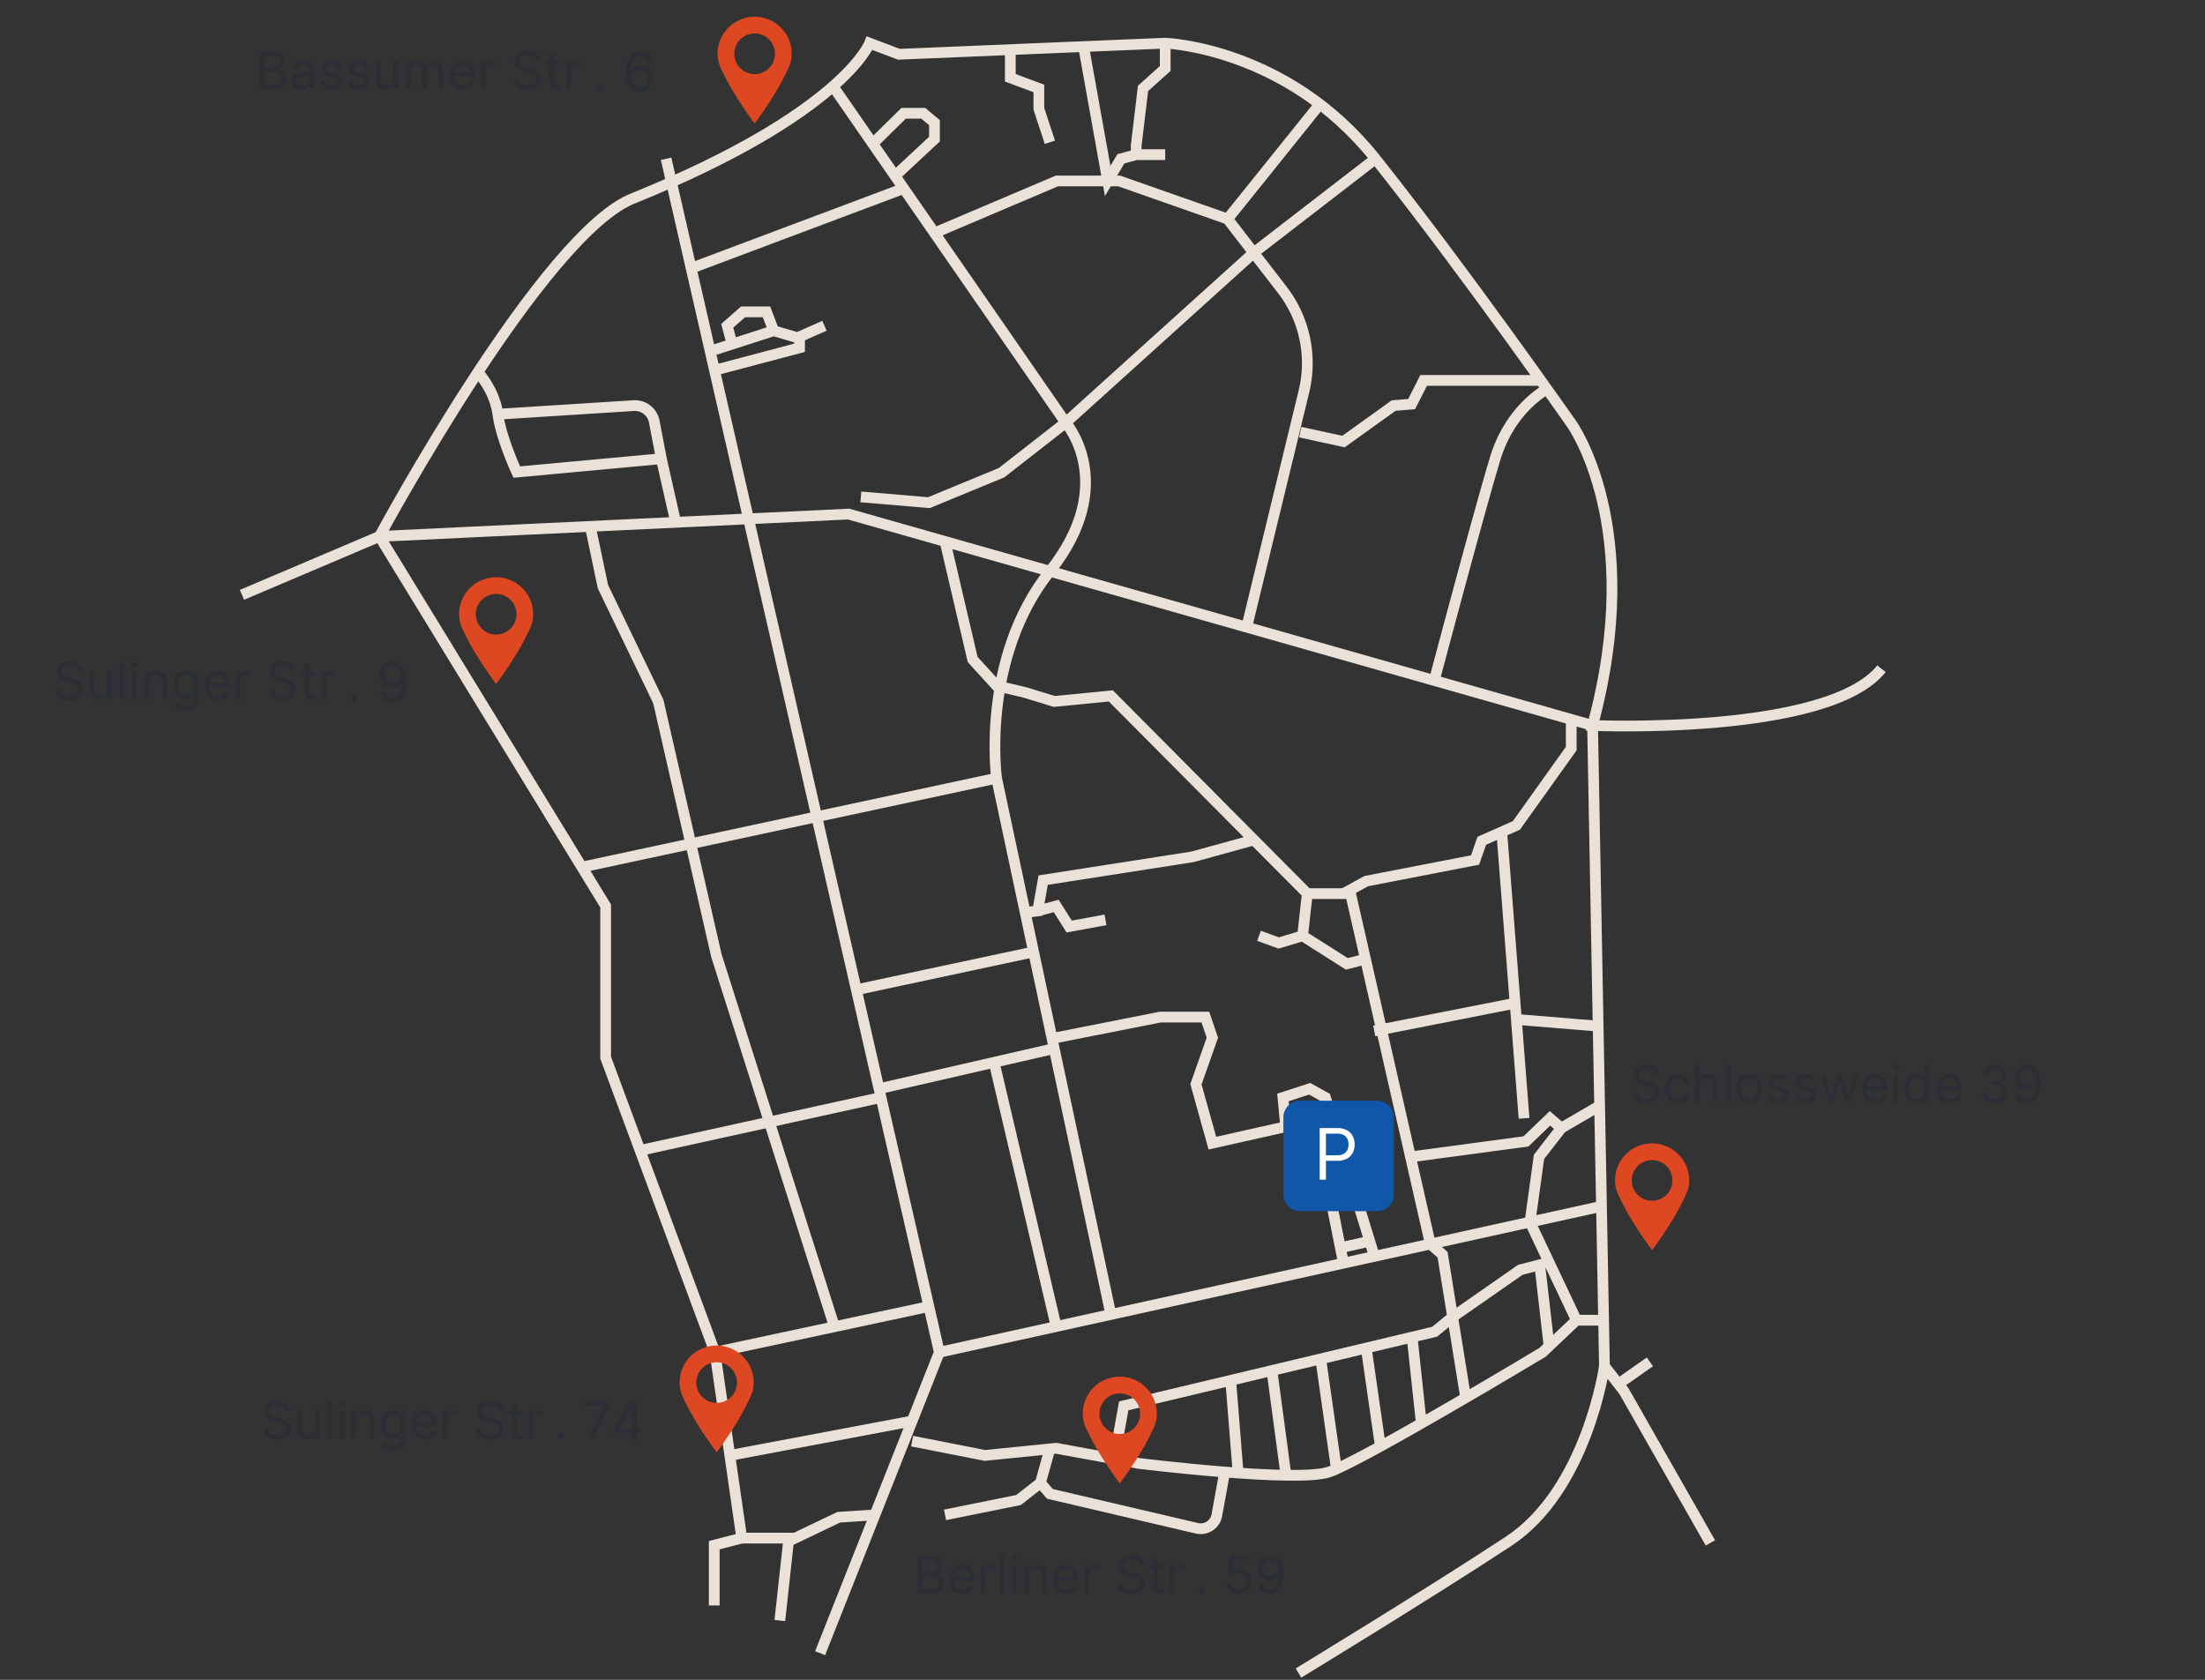 <?xml version="1.0" encoding="UTF-8"?>
<svg xmlns="http://www.w3.org/2000/svg" width="1025.517" height="781.351" viewBox="0 0 1025.517 781.351">
  <rect x="0" y="0" width="1025.517" height="781.351" fill="#333333" stroke="none"/>
  <g id="Gruppe_42" data-name="Gruppe 42" transform="translate(0.758)">
    <g id="Gruppe_41" data-name="Gruppe 41">
      <path id="Pfad_1" data-name="Pfad 1" d="M0,43.36l309.33-68.2" transform="translate(436.123 585.641)" fill="none" stroke="#eae1d9" stroke-width="5"></path>
      <path id="Pfad_2" data-name="Pfad 2" d="M312.4,468.612s61.311-37.3,97.753-61.311S454.7,325.84,454.7,325.84L449.175,27.863l-346-98.333-218.2,10.389L-178.97-32.9M96.595-268.458,204.122-113.009s25.059,28.419-7.339,69.142-24.8,96.24-24.8,96.24l53.162,249.451M18.285-235.731,145.372,319.412,89.915,459.384" transform="translate(290.752 309.589)" fill="none" stroke="#eae1d9" stroke-width="5"></path>
      <path id="Pfad_3" data-name="Pfad 3" d="M0,496.765H1025.517V-284.586H0Z" transform="translate(-0.758 284.586)" fill="none"></path>
      <path id="Pfad_4" data-name="Pfad 4" d="M8.131,0-4.658,3.292V31.346" transform="translate(336.088 715.432)" fill="none" stroke="#eae1d9" stroke-width="5"></path>
      <path id="Pfad_5" data-name="Pfad 5" d="M107.126,442.088,94.658,355.658,43.824,218.615V148.071L-61.37-23.835s76.42-141.9,118.622-157.5c96.869-39.322,109.337-71.931,109.337-71.931l13.629,5.164,123.853-5.164s56.5,1.894,97.781,53.777S492.9-76.44,492.9-76.44s34.976,47.935,9.928,140.548c0,0,109.587,4.772,134.365-26.4" transform="translate(237.094 273.343)" fill="none" stroke="#eae1d9" stroke-width="5"></path>
      <path id="Pfad_6" data-name="Pfad 6" d="M0,496.765H1025.517V-284.586H0Z" transform="translate(-0.758 284.586)" fill="none"></path>
      <path id="Pfad_7" data-name="Pfad 7" d="M0,0H21.915l-4.2,38.358" transform="translate(344.219 715.432)" fill="none" stroke="#eae1d9" stroke-width="5"></path>
      <path id="Pfad_8" data-name="Pfad 8" d="M0,8.288,24.9-3.636,41.763-4.748" transform="translate(364.394 709.383)" fill="none" stroke="#eae1d9" stroke-width="5"></path>
      <path id="Pfad_9" data-name="Pfad 9" d="M0,10.171l84.778-16" transform="translate(338.673 666.814)" fill="none" stroke="#eae1d9" stroke-width="5"></path>
      <path id="Pfad_10" data-name="Pfad 10" d="M0,99.18l33.828,6.661,33.139-3.33,38.493,7.045s73.307,9.038,88.369,4.017,99.414-55.716,99.414-55.716l15.732-14.911H322m-2.246-99.763-17.81,10.389-10.376,13.39-4.2,30.33,21.6,45.653M296.25,55.006,291.906,17.17l-9.038,2.345L251.4,41.446l-8.36,6.856L98.431,82.778l-4.456,24.677m57.646,6.57-3.446-43.108m25.569,43.108L167.34,66.348m22.709-5.414,7.284,51.23m13.876-56.276,6.587,45.725M232.536,50.8l4.473,41.667" transform="translate(423.45 571.144)" fill="none" stroke="#eae1d9" stroke-width="5"></path>
      <path id="Pfad_11" data-name="Pfad 11" d="M0,496.765H1025.517V-284.586H0Z" transform="translate(-0.758 284.586)" fill="none"></path>
      <path id="Pfad_12" data-name="Pfad 12" d="M0,0,6.482,8.322l2.581,3.314L49.269,82.241" transform="translate(745.453 635.429)" fill="#fff" stroke="#eae1d9" stroke-width="5"></path>
      <path id="Pfad_14" data-name="Pfad 14" d="M323.3,102.678v13.577l-25.512,35.736L281.7,159.141l-3.127,8.934L227.959,177.9l-10.584,5.81m73.614-28.7,10.37,133.229-3.58-46.013,38.043,3.127m-104.15,2.235,65.52-12.91m-48.1,71.429,53.16-7.147,11.15-10.721,5.293,4.522M54.922,262.336,83.767,385.068m-.934-129.305L1.364,274.471M-74.949,397.05l99.5-21.281m-43.907,9.39L-74.287,212.481-101.293,94.32l-25.759-53.429-5.865-28m-3.921,158.51L56.034,130.01M-185.211-58.822s7.759,8.171,9.31,19.548,8.794,26.9,8.794,26.9l67.236-6.208L-93.19,11M-175.9-39.274l63.154-4.009a9.148,9.148,0,0,1,9.566,7.41l3.311,17.286" transform="translate(406.699 231.952)" fill="none" stroke="#eae1d9" stroke-width="5"></path>
      <path id="Pfad_15" data-name="Pfad 15" d="M0,48.527,98.838,11.409m14.318,20.7L152.4,15.424l17.7-7.506h28.963l50.417,17.7,25.44,32.941a55.815,55.815,0,0,1,10.065,47.3L258.361,215.477M249.473,25.615l42.9-53.415" transform="translate(320.695 76.255)" fill="none" stroke="#eae1d9" stroke-width="5"></path>
      <path id="Pfad_16" data-name="Pfad 16" d="M0,496.765H1025.517V-284.586H0Z" transform="translate(-0.758 284.586)" fill="none"></path>
      <path id="Pfad_17" data-name="Pfad 17" d="M0,99.99l31.645,2.682,33.79-13.945L95.263,65.439l87.43-79,56.641-43.723M204.35,69.868l20.114,4.376L247.793,57.51l8.388-.7,5.557-10.991h54.524" transform="translate(399.61 131.141)" fill="none" stroke="#eae1d9" stroke-width="5"></path>
      <path id="Pfad_18" data-name="Pfad 18" d="M269.045,101.786s-17.992,8.454-25.5,33.191-28.307,103.157-28.307,103.157M-12.3,173.47l12.858,54.9L11.672,240.58l13.313,3.149,13.486,4.151,26.363-2.575,91.359,91.966H176.31l37.117,162.991,5.681,4.978,10.746,66.533M-53.535,382l82.43-17.61M-154.13,456.73l112.06-24.647M36.476,595.552l-4.4,15.817L21.88,619.334-12.3,626.245m44.371-14.875,4.4,5.1,68.409,16.018a7.62,7.62,0,0,0,9.233-6.054l3.66-20.117M39.408,404.274,87.832,394.7H108.78l3.264,9.577L104.4,425.939l7.646,27.4,34.092-7.646-1.274-13.607,12.426-4.05,7.328,4.05,22.278,72.233M167.615,441.8l19.279-3.44m-20.814,36,6.935,34.806m-1.422-7.141,13.637-3.1M131.382,312.294l-28.576,7.866L33.348,330.992,30.8,345.329l-5.815.708m5.815-.708,8.607-2.306,6.048,9.56,16.885-3.111m71.39,7.421,9.17,3.333,11.114-3.333,2.177-19.623m-2.177,19.623,20.564,13.061,8.662-2.235M-119.379,84.272l27.4-8.83,11.04,3.262,12.572-5.568m-42.963,8.544-2.254-8.544,7.35-6.46h10.914l3.341,8.767M-117.82,93.4-79.956,83.38V78.7m34.023-90.258,14.409-14.159h9.082l5.236,4.376v7.657l-19.208,17.9m54.48-59.529V-42.2l13.28,4.939v9.475l5.129,15.573m53.632-46.1v11.784L79.787-37.261,76.616-10.747v4.3H90.108m-13.492,0L69.494-4.534,63.352,5.779,52.395-55.307" transform="translate(451.059 78.392)" fill="none" stroke="#eae1d9" stroke-width="5"></path>
      <path id="Pfad_19" data-name="Pfad 19" d="M0,496.765H1025.517V-284.586H0Z" transform="translate(-0.758 284.586)" fill="none"></path>
      <path id="Pfad_21" data-name="Pfad 21" d="M0,496.765H1025.517V-284.586H0Z" transform="translate(-0.758 284.586)" fill="none"></path>
      <path id="Pfad_27" data-name="Pfad 27" d="M0,496.765H1025.517V-284.586H0Z" transform="translate(-0.758 284.586)" fill="none"></path>
    </g>
    <path id="Pfad_13" data-name="Pfad 13" d="M9.311,0-5.334,10.293" transform="translate(757.268 633.457)" fill="none" stroke="#eae1d9" stroke-width="5"></path>
    <path id="Pfad_28" data-name="Pfad 28" d="M2.114,0V-17.455h6.1a6.4,6.4,0,0,1,3.009.626,4.173,4.173,0,0,1,1.764,1.679,4.752,4.752,0,0,1,.58,2.331,3.88,3.88,0,0,1-.4,1.858A3.165,3.165,0,0,1,12.132-9.8a4.79,4.79,0,0,1-1.393.631V-9a3.419,3.419,0,0,1,1.611.563A4.083,4.083,0,0,1,13.7-6.972a4.64,4.64,0,0,1,.545,2.335,4.688,4.688,0,0,1-.6,2.361A4.121,4.121,0,0,1,11.77-.614,7.822,7.822,0,0,1,8.42,0ZM4.227-1.875H8.42a4.305,4.305,0,0,0,2.945-.805,2.562,2.562,0,0,0,.874-1.956,3.136,3.136,0,0,0-.452-1.641A3.309,3.309,0,0,0,10.5-7.487a4.066,4.066,0,0,0-1.977-.456h-4.3Zm0-7.909h3.92a3.9,3.9,0,0,0,1.726-.375A3.047,3.047,0,0,0,11.1-11.216a2.814,2.814,0,0,0,.456-1.6,2.67,2.67,0,0,0-.8-1.956,3.462,3.462,0,0,0-2.54-.805H4.227ZM21.307.307a5.279,5.279,0,0,1-2.259-.473,3.835,3.835,0,0,1-1.611-1.372,3.849,3.849,0,0,1-.6-2.178,3.383,3.383,0,0,1,.443-1.828,3.139,3.139,0,0,1,1.185-1.1,6.327,6.327,0,0,1,1.641-.6q.9-.2,1.811-.32,1.193-.153,1.939-.234A2.965,2.965,0,0,0,24.95-8.08a.718.718,0,0,0,.345-.682V-8.83a2.679,2.679,0,0,0-.686-1.96,2.789,2.789,0,0,0-2.075-.7,3.617,3.617,0,0,0-2.259.631,3.728,3.728,0,0,0-1.151,1.347l-1.909-.682a4.6,4.6,0,0,1,1.368-1.862,5.155,5.155,0,0,1,1.875-.937,7.852,7.852,0,0,1,2.007-.268,8.259,8.259,0,0,1,1.453.149,4.751,4.751,0,0,1,1.594.609A3.569,3.569,0,0,1,26.8-11.114a5.168,5.168,0,0,1,.511,2.489V0H25.3V-1.773h-.1a3.541,3.541,0,0,1-.682.912,3.934,3.934,0,0,1-1.27.827A4.892,4.892,0,0,1,21.307.307ZM21.614-1.5a4.014,4.014,0,0,0,2.016-.469,3.23,3.23,0,0,0,1.244-1.21,3.108,3.108,0,0,0,.422-1.56V-6.58a1.175,1.175,0,0,1-.558.277,8.465,8.465,0,0,1-.989.213q-.558.089-1.082.153t-.848.107a7.81,7.81,0,0,0-1.462.328,2.547,2.547,0,0,0-1.091.673,1.72,1.72,0,0,0-.413,1.214,1.79,1.79,0,0,0,.78,1.581A3.438,3.438,0,0,0,21.614-1.5Zm18.648-8.659-1.807.511a3.49,3.49,0,0,0-.5-.882,2.5,2.5,0,0,0-.891-.712,3.219,3.219,0,0,0-1.44-.281,3.439,3.439,0,0,0-2,.55,1.64,1.64,0,0,0-.8,1.393,1.433,1.433,0,0,0,.545,1.185,4.556,4.556,0,0,0,1.7.724l1.943.477a5.387,5.387,0,0,1,2.616,1.3A3.064,3.064,0,0,1,40.5-3.648a3.338,3.338,0,0,1-.643,2.011,4.327,4.327,0,0,1-1.794,1.4,6.537,6.537,0,0,1-2.676.511A5.885,5.885,0,0,1,32.071-.6a3.855,3.855,0,0,1-1.662-2.54l1.909-.477a2.646,2.646,0,0,0,1.036,1.585,3.442,3.442,0,0,0,2,.528,3.743,3.743,0,0,0,2.237-.6,1.75,1.75,0,0,0,.831-1.445,1.536,1.536,0,0,0-.477-1.146,3.071,3.071,0,0,0-1.466-.695L34.3-5.9a5.156,5.156,0,0,1-2.638-1.325,3.175,3.175,0,0,1-.839-2.254,3.223,3.223,0,0,1,.626-1.96,4.2,4.2,0,0,1,1.713-1.338,5.985,5.985,0,0,1,2.467-.486,4.911,4.911,0,0,1,3.055.852A4.6,4.6,0,0,1,40.261-10.159Zm12.545,0L51-9.648a3.49,3.49,0,0,0-.5-.882,2.5,2.5,0,0,0-.891-.712,3.219,3.219,0,0,0-1.44-.281,3.439,3.439,0,0,0-2,.55,1.64,1.64,0,0,0-.8,1.393,1.433,1.433,0,0,0,.545,1.185,4.556,4.556,0,0,0,1.7.724l1.943.477a5.387,5.387,0,0,1,2.616,1.3,3.064,3.064,0,0,1,.861,2.246A3.338,3.338,0,0,1,52.4-1.636a4.327,4.327,0,0,1-1.794,1.4,6.537,6.537,0,0,1-2.676.511A5.885,5.885,0,0,1,44.616-.6a3.855,3.855,0,0,1-1.662-2.54l1.909-.477A2.646,2.646,0,0,0,45.9-2.028a3.442,3.442,0,0,0,2,.528,3.743,3.743,0,0,0,2.237-.6,1.75,1.75,0,0,0,.831-1.445,1.536,1.536,0,0,0-.477-1.146,3.071,3.071,0,0,0-1.466-.695L46.841-5.9A5.156,5.156,0,0,1,44.2-7.223a3.175,3.175,0,0,1-.839-2.254,3.223,3.223,0,0,1,.626-1.96A4.2,4.2,0,0,1,45.7-12.776a5.985,5.985,0,0,1,2.467-.486,4.911,4.911,0,0,1,3.055.852A4.6,4.6,0,0,1,52.807-10.159ZM64.33-5.352v-7.739h2.011V0H64.33V-2.216h-.136A4.264,4.264,0,0,1,62.761-.524,4.116,4.116,0,0,1,60.307.17a4.346,4.346,0,0,1-2.182-.541,3.727,3.727,0,0,1-1.5-1.636,6.187,6.187,0,0,1-.545-2.766v-8.318h2.011v8.182A3.189,3.189,0,0,0,58.9-2.625a2.707,2.707,0,0,0,2.058.852,3.45,3.45,0,0,0,1.53-.384A3.364,3.364,0,0,0,63.8-3.332,3.549,3.549,0,0,0,64.33-5.352ZM70.023,0V-13.091h1.943v2.045h.17a3.312,3.312,0,0,1,1.321-1.632,3.976,3.976,0,0,1,2.19-.584,3.778,3.778,0,0,1,2.161.584,3.885,3.885,0,0,1,1.351,1.632H79.3A3.84,3.84,0,0,1,80.8-12.661a4.618,4.618,0,0,1,2.412-.6,3.929,3.929,0,0,1,2.872,1.1,4.588,4.588,0,0,1,1.116,3.4V0H85.193V-8.761a2.477,2.477,0,0,0-.793-2.071,2.934,2.934,0,0,0-1.866-.622,2.75,2.75,0,0,0-2.139.831,3,3,0,0,0-.759,2.1V0H77.591V-8.966a2.368,2.368,0,0,0-.724-1.8A2.6,2.6,0,0,0,75-11.455a2.736,2.736,0,0,0-1.462.418,3.117,3.117,0,0,0-1.091,1.155,3.418,3.418,0,0,0-.413,1.7V0ZM96.375.273a6.111,6.111,0,0,1-3.26-.839A5.536,5.536,0,0,1,91.01-2.919a7.955,7.955,0,0,1-.737-3.524,8.122,8.122,0,0,1,.737-3.55,5.777,5.777,0,0,1,2.063-2.4,5.539,5.539,0,0,1,3.1-.865,6.206,6.206,0,0,1,2.02.341,5.032,5.032,0,0,1,1.815,1.1,5.341,5.341,0,0,1,1.3,2.016,8.574,8.574,0,0,1,.486,3.085v.852H91.7V-7.6H99.75a4.327,4.327,0,0,0-.439-1.977,3.379,3.379,0,0,0-1.244-1.372,3.507,3.507,0,0,0-1.9-.5,3.609,3.609,0,0,0-2.075.592,3.944,3.944,0,0,0-1.342,1.538A4.507,4.507,0,0,0,92.284-7.3v1.159a5.551,5.551,0,0,0,.516,2.51,3.63,3.63,0,0,0,1.436,1.56,4.194,4.194,0,0,0,2.139.533,4.315,4.315,0,0,0,1.436-.226,3,3,0,0,0,1.112-.682,3.057,3.057,0,0,0,.724-1.138l1.943.545A4.275,4.275,0,0,1,100.56-1.3,4.951,4.951,0,0,1,98.77-.141,6.576,6.576,0,0,1,96.375.273ZM104.864,0V-13.091h1.943v1.977h.136a3.144,3.144,0,0,1,1.3-1.577,3.813,3.813,0,0,1,2.114-.605q.222,0,.554.009t.5.026v2.045q-.1-.026-.464-.081a5.044,5.044,0,0,0-.763-.055,3.567,3.567,0,0,0-1.7.4,3.024,3.024,0,0,0-1.176,1.091,2.94,2.94,0,0,0-.43,1.581V0Zm25.5-13.091a2.675,2.675,0,0,0-1.244-2.011,4.773,4.773,0,0,0-2.676-.716,5.056,5.056,0,0,0-2.024.375,3.2,3.2,0,0,0-1.347,1.031,2.457,2.457,0,0,0-.482,1.491,2.089,2.089,0,0,0,.337,1.2,2.831,2.831,0,0,0,.865.827,5.861,5.861,0,0,0,1.108.537q.58.209,1.065.337l1.773.477a15.755,15.755,0,0,1,1.521.494,7.219,7.219,0,0,1,1.611.857,4.45,4.45,0,0,1,1.274,1.385,3.98,3.98,0,0,1,.5,2.071,4.614,4.614,0,0,1-.737,2.557,5.081,5.081,0,0,1-2.148,1.815,7.894,7.894,0,0,1-3.422.673A7.97,7.97,0,0,1,123.1-.3a5.138,5.138,0,0,1-2.148-1.688,4.794,4.794,0,0,1-.882-2.514h2.182a2.7,2.7,0,0,0,.669,1.632,3.509,3.509,0,0,0,1.483.955,5.891,5.891,0,0,0,1.939.311,5.666,5.666,0,0,0,2.173-.4,3.68,3.68,0,0,0,1.526-1.108,2.608,2.608,0,0,0,.563-1.666,2.047,2.047,0,0,0-.486-1.415,3.565,3.565,0,0,0-1.278-.886,13.434,13.434,0,0,0-1.713-.6l-2.148-.614a8,8,0,0,1-3.239-1.679,3.687,3.687,0,0,1-1.193-2.855,4.237,4.237,0,0,1,.8-2.561,5.273,5.273,0,0,1,2.148-1.7,7.267,7.267,0,0,1,3.021-.609,7.133,7.133,0,0,1,3,.6,5.255,5.255,0,0,1,2.084,1.641,4.092,4.092,0,0,1,.814,2.361Zm11.182,0v1.7h-6.784v-1.7Zm-4.807-3.136h2.011V-3.75A2.546,2.546,0,0,0,139-2.476a1.234,1.234,0,0,0,.648.563,2.492,2.492,0,0,0,.839.141,3.176,3.176,0,0,0,.545-.038q.213-.038.341-.064l.409,1.807a4.426,4.426,0,0,1-.571.158,4.418,4.418,0,0,1-.929.081A4.02,4.02,0,0,1,138.618-.2a3.282,3.282,0,0,1-1.347-1.116,3.188,3.188,0,0,1-.533-1.892ZM144.58,0V-13.091h1.943v1.977h.136a3.144,3.144,0,0,1,1.3-1.577,3.813,3.813,0,0,1,2.114-.605q.222,0,.554.009t.5.026v2.045q-.1-.026-.464-.081a5.044,5.044,0,0,0-.763-.055,3.567,3.567,0,0,0-1.7.4,3.025,3.025,0,0,0-1.176,1.091,2.94,2.94,0,0,0-.43,1.581V0Z" transform="translate(118.122 41.448)" fill="#2b2e34"></path>
    <path id="Pfad_29" data-name="Pfad 29" d="M3.445.142A1.538,1.538,0,0,1,2.317-.328a1.538,1.538,0,0,1-.471-1.127,1.538,1.538,0,0,1,.471-1.127,1.538,1.538,0,0,1,1.127-.471,1.538,1.538,0,0,1,1.127.471,1.538,1.538,0,0,1,.471,1.127,1.529,1.529,0,0,1-.218.8,1.67,1.67,0,0,1-.577.581A1.522,1.522,0,0,1,3.445.142ZM21.839.249A6.8,6.8,0,0,1,19.6-.178,5.337,5.337,0,0,1,17.56-1.558a7.016,7.016,0,0,1-1.483-2.637,13.325,13.325,0,0,1-.559-4.186,18.435,18.435,0,0,1,.453-4.3,9.773,9.773,0,0,1,1.314-3.165A5.91,5.91,0,0,1,19.367-17.8a5.662,5.662,0,0,1,2.757-.666,5.876,5.876,0,0,1,2.721.613,5.251,5.251,0,0,1,1.949,1.7,5.95,5.95,0,0,1,.977,2.517H25.6A4.049,4.049,0,0,0,24.432-15.7a3.246,3.246,0,0,0-2.308-.812A3.783,3.783,0,0,0,18.8-14.671a9.452,9.452,0,0,0-1.221,5.189h.142a5.377,5.377,0,0,1,1.185-1.292,5.321,5.321,0,0,1,1.523-.83,5.3,5.3,0,0,1,1.767-.293,5.456,5.456,0,0,1,2.859.777,5.815,5.815,0,0,1,2.077,2.14,6.161,6.161,0,0,1,.781,3.121,6.391,6.391,0,0,1-.755,3.085A5.717,5.717,0,0,1,25.04-.555,5.966,5.966,0,0,1,21.839.249Zm0-1.953a3.707,3.707,0,0,0,2.011-.559,4.046,4.046,0,0,0,1.412-1.5,4.263,4.263,0,0,0,.519-2.1,4.251,4.251,0,0,0-.5-2.055A3.914,3.914,0,0,0,23.9-9.393a3.662,3.662,0,0,0-1.993-.55,3.733,3.733,0,0,0-1.571.333,4.063,4.063,0,0,0-1.274.91,4.346,4.346,0,0,0-.857,1.318A3.99,3.99,0,0,0,17.9-5.824a4.179,4.179,0,0,0,.51,2.024,4.116,4.116,0,0,0,1.4,1.518A3.653,3.653,0,0,0,21.839-1.7Z" transform="translate(274.913 42.448)" fill="#2b2e34"></path>
    <path id="Pfad_37" data-name="Pfad 37" d="M11.659-13.091A2.675,2.675,0,0,0,10.415-15.1a4.773,4.773,0,0,0-2.676-.716,5.056,5.056,0,0,0-2.024.375,3.2,3.2,0,0,0-1.347,1.031,2.457,2.457,0,0,0-.482,1.491,2.089,2.089,0,0,0,.337,1.2,2.831,2.831,0,0,0,.865.827,5.861,5.861,0,0,0,1.108.537q.58.209,1.065.337l1.773.477a15.755,15.755,0,0,1,1.521.494,7.219,7.219,0,0,1,1.611.857A4.45,4.45,0,0,1,13.44-6.81a3.98,3.98,0,0,1,.5,2.071,4.614,4.614,0,0,1-.737,2.557A5.081,5.081,0,0,1,11.058-.366,7.894,7.894,0,0,1,7.636.307,7.97,7.97,0,0,1,4.393-.3,5.138,5.138,0,0,1,2.246-1.986,4.794,4.794,0,0,1,1.364-4.5H3.545a2.7,2.7,0,0,0,.669,1.632A3.509,3.509,0,0,0,5.7-1.913,5.891,5.891,0,0,0,7.636-1.6,5.666,5.666,0,0,0,9.81-2a3.68,3.68,0,0,0,1.526-1.108A2.608,2.608,0,0,0,11.9-4.773a2.047,2.047,0,0,0-.486-1.415,3.565,3.565,0,0,0-1.278-.886,13.434,13.434,0,0,0-1.713-.6L6.273-8.284A8,8,0,0,1,3.034-9.963a3.687,3.687,0,0,1-1.193-2.855,4.237,4.237,0,0,1,.8-2.561,5.273,5.273,0,0,1,2.148-1.7,7.267,7.267,0,0,1,3.021-.609,7.133,7.133,0,0,1,3,.6,5.255,5.255,0,0,1,2.084,1.641,4.092,4.092,0,0,1,.814,2.361ZM22.466.273A5.663,5.663,0,0,1,19.3-.6,5.665,5.665,0,0,1,17.25-2.991a8.114,8.114,0,0,1-.716-3.486A8.025,8.025,0,0,1,17.271-10,5.788,5.788,0,0,1,19.334-12.4a5.539,5.539,0,0,1,3.1-.865,5.87,5.87,0,0,1,2.489.511,4.765,4.765,0,0,1,1.815,1.432,4.466,4.466,0,0,1,.878,2.148H25.6a3.151,3.151,0,0,0-1.018-1.589,3.089,3.089,0,0,0-2.118-.695,3.531,3.531,0,0,0-2.058.609,3.989,3.989,0,0,0-1.372,1.713,6.328,6.328,0,0,0-.49,2.587A6.676,6.676,0,0,0,19.027-3.9a4,4,0,0,0,1.364,1.747,3.508,3.508,0,0,0,2.075.622,3.592,3.592,0,0,0,1.423-.273,2.936,2.936,0,0,0,1.082-.784A3.005,3.005,0,0,0,25.6-3.818h2.011a4.656,4.656,0,0,1-.839,2.084A4.706,4.706,0,0,1,25.01-.268,5.674,5.674,0,0,1,22.466.273ZM32.557-7.875V0H30.545V-17.455h2.011v6.409h.17a3.718,3.718,0,0,1,1.385-1.615,4.474,4.474,0,0,1,2.467-.6,4.936,4.936,0,0,1,2.344.533A3.664,3.664,0,0,1,40.487-11.1a6.109,6.109,0,0,1,.558,2.783V0H39.034V-8.182a3.391,3.391,0,0,0-.805-2.416A2.911,2.911,0,0,0,36-11.455a3.687,3.687,0,0,0-1.768.418A3.017,3.017,0,0,0,33-9.818,3.93,3.93,0,0,0,32.557-7.875Zm14.182-9.58V0H44.727V-17.455Zm9,17.727a5.686,5.686,0,0,1-3.107-.844,5.693,5.693,0,0,1-2.08-2.361,7.947,7.947,0,0,1-.746-3.545,8.043,8.043,0,0,1,.746-3.571,5.682,5.682,0,0,1,2.08-2.369,5.686,5.686,0,0,1,3.107-.844,5.686,5.686,0,0,1,3.107.844,5.682,5.682,0,0,1,2.08,2.369,8.043,8.043,0,0,1,.746,3.571,7.947,7.947,0,0,1-.746,3.545,5.693,5.693,0,0,1-2.08,2.361A5.686,5.686,0,0,1,55.739.273Zm0-1.807a3.453,3.453,0,0,0,2.216-.69A4.07,4.07,0,0,0,59.241-4.04a6.95,6.95,0,0,0,.418-2.438,7.021,7.021,0,0,0-.418-2.446,4.123,4.123,0,0,0-1.287-1.832,3.425,3.425,0,0,0-2.216-.7,3.425,3.425,0,0,0-2.216.7,4.123,4.123,0,0,0-1.287,1.832,7.021,7.021,0,0,0-.418,2.446,6.95,6.95,0,0,0,.418,2.438,4.07,4.07,0,0,0,1.287,1.815A3.453,3.453,0,0,0,55.739-1.534Zm18.273-8.625L72.2-9.648a3.49,3.49,0,0,0-.5-.882,2.5,2.5,0,0,0-.891-.712,3.219,3.219,0,0,0-1.44-.281,3.439,3.439,0,0,0-2,.55,1.64,1.64,0,0,0-.8,1.393,1.433,1.433,0,0,0,.545,1.185,4.556,4.556,0,0,0,1.7.724l1.943.477a5.387,5.387,0,0,1,2.616,1.3,3.064,3.064,0,0,1,.861,2.246,3.338,3.338,0,0,1-.643,2.011,4.327,4.327,0,0,1-1.794,1.4,6.537,6.537,0,0,1-2.676.511A5.885,5.885,0,0,1,65.821-.6a3.855,3.855,0,0,1-1.662-2.54l1.909-.477A2.646,2.646,0,0,0,67.1-2.028a3.442,3.442,0,0,0,2,.528,3.743,3.743,0,0,0,2.237-.6,1.75,1.75,0,0,0,.831-1.445,1.536,1.536,0,0,0-.477-1.146,3.071,3.071,0,0,0-1.466-.695L68.045-5.9a5.156,5.156,0,0,1-2.638-1.325,3.175,3.175,0,0,1-.839-2.254,3.223,3.223,0,0,1,.626-1.96,4.2,4.2,0,0,1,1.713-1.338,5.985,5.985,0,0,1,2.467-.486,4.911,4.911,0,0,1,3.055.852A4.6,4.6,0,0,1,74.011-10.159Zm12.545,0-1.807.511a3.49,3.49,0,0,0-.5-.882,2.5,2.5,0,0,0-.891-.712,3.219,3.219,0,0,0-1.44-.281,3.439,3.439,0,0,0-2,.55,1.64,1.64,0,0,0-.8,1.393,1.433,1.433,0,0,0,.545,1.185,4.556,4.556,0,0,0,1.7.724l1.943.477a5.387,5.387,0,0,1,2.616,1.3A3.064,3.064,0,0,1,86.8-3.648a3.338,3.338,0,0,1-.643,2.011,4.327,4.327,0,0,1-1.794,1.4,6.537,6.537,0,0,1-2.676.511A5.885,5.885,0,0,1,78.366-.6,3.855,3.855,0,0,1,76.7-3.136l1.909-.477a2.646,2.646,0,0,0,1.036,1.585,3.442,3.442,0,0,0,2,.528,3.743,3.743,0,0,0,2.237-.6,1.75,1.75,0,0,0,.831-1.445,1.536,1.536,0,0,0-.477-1.146,3.071,3.071,0,0,0-1.466-.695L80.591-5.9a5.156,5.156,0,0,1-2.638-1.325,3.175,3.175,0,0,1-.839-2.254,3.223,3.223,0,0,1,.626-1.96,4.2,4.2,0,0,1,1.713-1.338,5.985,5.985,0,0,1,2.467-.486,4.911,4.911,0,0,1,3.055.852A4.6,4.6,0,0,1,86.557-10.159ZM92.8,0,88.807-13.091H90.92L93.75-3.068h.136l2.8-10.023H98.83L101.591-3.1h.136l2.83-9.989h2.114L102.682,0H100.7L97.841-10.057h-.2L94.773,0Zm21.58.273a6.111,6.111,0,0,1-3.26-.839,5.536,5.536,0,0,1-2.105-2.352,7.955,7.955,0,0,1-.737-3.524,8.122,8.122,0,0,1,.737-3.55,5.777,5.777,0,0,1,2.063-2.4,5.539,5.539,0,0,1,3.1-.865,6.206,6.206,0,0,1,2.02.341,5.032,5.032,0,0,1,1.815,1.1,5.341,5.341,0,0,1,1.3,2.016,8.574,8.574,0,0,1,.486,3.085v.852H109.7V-7.6h8.045a4.327,4.327,0,0,0-.439-1.977,3.379,3.379,0,0,0-1.244-1.372,3.507,3.507,0,0,0-1.9-.5,3.609,3.609,0,0,0-2.075.592,3.944,3.944,0,0,0-1.342,1.538,4.507,4.507,0,0,0-.469,2.028v1.159a5.551,5.551,0,0,0,.516,2.51,3.63,3.63,0,0,0,1.436,1.56,4.194,4.194,0,0,0,2.139.533,4.315,4.315,0,0,0,1.436-.226,3,3,0,0,0,1.112-.682,3.057,3.057,0,0,0,.724-1.138l1.943.545A4.275,4.275,0,0,1,118.56-1.3a4.951,4.951,0,0,1-1.79,1.159A6.576,6.576,0,0,1,114.375.273ZM122.864,0V-13.091h2.011V0Zm1.023-15.273a1.415,1.415,0,0,1-1.01-.4,1.281,1.281,0,0,1-.422-.963,1.281,1.281,0,0,1,.422-.963,1.415,1.415,0,0,1,1.01-.4,1.415,1.415,0,0,1,1.01.4,1.281,1.281,0,0,1,.422.963,1.281,1.281,0,0,1-.422.963A1.415,1.415,0,0,1,123.886-15.273ZM133.5.273a5.106,5.106,0,0,1-2.889-.831,5.548,5.548,0,0,1-1.96-2.352,8.473,8.473,0,0,1-.707-3.6,8.4,8.4,0,0,1,.707-3.58,5.5,5.5,0,0,1,1.969-2.344,5.2,5.2,0,0,1,2.915-.827,4.119,4.119,0,0,1,2.024.422,3.607,3.607,0,0,1,1.142.955q.4.533.618.874h.17v-6.443H139.5V0h-1.943V-2.011h-.239q-.222.358-.631.9a3.668,3.668,0,0,1-1.168.963A4.153,4.153,0,0,1,133.5.273Zm.273-1.807a3.281,3.281,0,0,0,2.045-.635,3.92,3.92,0,0,0,1.27-1.764,7.244,7.244,0,0,0,.435-2.612,7.111,7.111,0,0,0-.426-2.57,3.763,3.763,0,0,0-1.261-1.722,3.372,3.372,0,0,0-2.062-.618,3.386,3.386,0,0,0-2.126.652,3.917,3.917,0,0,0-1.27,1.764,6.984,6.984,0,0,0-.422,2.493,7.118,7.118,0,0,0,.43,2.536A4.077,4.077,0,0,0,131.663-2.2,3.3,3.3,0,0,0,133.773-1.534ZM148.943.273a6.111,6.111,0,0,1-3.26-.839,5.536,5.536,0,0,1-2.105-2.352,7.955,7.955,0,0,1-.737-3.524,8.122,8.122,0,0,1,.737-3.55,5.777,5.777,0,0,1,2.063-2.4,5.539,5.539,0,0,1,3.1-.865,6.206,6.206,0,0,1,2.02.341,5.032,5.032,0,0,1,1.815,1.1,5.341,5.341,0,0,1,1.3,2.016,8.574,8.574,0,0,1,.486,3.085v.852H144.273V-7.6h8.045a4.327,4.327,0,0,0-.439-1.977,3.379,3.379,0,0,0-1.244-1.372,3.506,3.506,0,0,0-1.9-.5,3.609,3.609,0,0,0-2.075.592,3.944,3.944,0,0,0-1.342,1.538,4.507,4.507,0,0,0-.469,2.028v1.159a5.551,5.551,0,0,0,.516,2.51,3.63,3.63,0,0,0,1.436,1.56,4.194,4.194,0,0,0,2.139.533,4.315,4.315,0,0,0,1.436-.226,3,3,0,0,0,1.112-.682,3.057,3.057,0,0,0,.724-1.138l1.943.545A4.274,4.274,0,0,1,153.128-1.3a4.951,4.951,0,0,1-1.79,1.159A6.576,6.576,0,0,1,148.943.273Zm21.1-.034a7.389,7.389,0,0,1-3-.58,5.1,5.1,0,0,1-2.088-1.615,4.292,4.292,0,0,1-.839-2.408h2.148a2.517,2.517,0,0,0,.58,1.453,3.329,3.329,0,0,0,1.338.942,4.871,4.871,0,0,0,1.832.332,4.8,4.8,0,0,0,1.994-.392,3.275,3.275,0,0,0,1.364-1.091,2.733,2.733,0,0,0,.494-1.619,3.059,3.059,0,0,0-.477-1.7,3.171,3.171,0,0,0-1.4-1.155,5.43,5.43,0,0,0-2.25-.418h-1.4V-9.886h1.4a4.211,4.211,0,0,0,1.828-.375,2.963,2.963,0,0,0,1.236-1.057,2.854,2.854,0,0,0,.447-1.6,2.951,2.951,0,0,0-.392-1.543,2.687,2.687,0,0,0-1.1-1.023,3.612,3.612,0,0,0-1.675-.366,4.421,4.421,0,0,0-1.7.328,3.222,3.222,0,0,0-1.3.946,2.483,2.483,0,0,0-.545,1.487h-2.045a4.177,4.177,0,0,1,.827-2.408,5.214,5.214,0,0,1,2.033-1.615,6.526,6.526,0,0,1,2.766-.58,5.582,5.582,0,0,1,2.778.652,4.649,4.649,0,0,1,1.781,1.717,4.485,4.485,0,0,1,.622,2.3,4.1,4.1,0,0,1-.771,2.514,3.953,3.953,0,0,1-2.092,1.44v.136a4.062,4.062,0,0,1,2.582,1.4,4.248,4.248,0,0,1,.929,2.791,4.42,4.42,0,0,1-.771,2.553,5.288,5.288,0,0,1-2.1,1.777A6.821,6.821,0,0,1,170.045.239Zm14.932-17.966a6.252,6.252,0,0,1,2.148.409,5.234,5.234,0,0,1,1.96,1.33,6.693,6.693,0,0,1,1.423,2.527,12.792,12.792,0,0,1,.537,4.018,17.533,17.533,0,0,1-.439,4.129,9.509,9.509,0,0,1-1.261,3.038A5.638,5.638,0,0,1,187.351-.4,5.435,5.435,0,0,1,184.7.239a5.675,5.675,0,0,1-2.612-.584,5.039,5.039,0,0,1-1.875-1.628,5.605,5.605,0,0,1-.933-2.425h2.08a3.821,3.821,0,0,0,1.121,1.982,3.132,3.132,0,0,0,2.22.78A3.646,3.646,0,0,0,187.9-3.4a8.973,8.973,0,0,0,1.172-4.986h-.136A5.351,5.351,0,0,1,187.8-7.151a4.993,4.993,0,0,1-1.457.8,5.109,5.109,0,0,1-1.7.281,5.26,5.26,0,0,1-2.749-.746,5.539,5.539,0,0,1-1.994-2.054,5.942,5.942,0,0,1-.746-3,6.139,6.139,0,0,1,.72-2.957,5.5,5.5,0,0,1,2.028-2.131A5.721,5.721,0,0,1,184.977-17.727Zm0,1.875a3.559,3.559,0,0,0-1.93.537,3.884,3.884,0,0,0-1.355,1.44,4.092,4.092,0,0,0-.5,2.011,4.1,4.1,0,0,0,.482,1.982A3.725,3.725,0,0,0,183-8.467a3.537,3.537,0,0,0,1.913.524,3.584,3.584,0,0,0,1.509-.32,3.869,3.869,0,0,0,1.223-.878,4.227,4.227,0,0,0,.822-1.27,3.809,3.809,0,0,0,.3-1.487,4.012,4.012,0,0,0-.49-1.943,3.951,3.951,0,0,0-1.347-1.457A3.507,3.507,0,0,0,184.977-15.852Z" transform="translate(757.077 512.893)" fill="#2b2e34"></path>
    <path id="Pfad_35" data-name="Pfad 35" d="M2.114,0V-17.455h6.1a6.4,6.4,0,0,1,3.009.626,4.173,4.173,0,0,1,1.764,1.679,4.752,4.752,0,0,1,.58,2.331,3.88,3.88,0,0,1-.4,1.858A3.165,3.165,0,0,1,12.132-9.8a4.79,4.79,0,0,1-1.393.631V-9a3.419,3.419,0,0,1,1.611.563A4.083,4.083,0,0,1,13.7-6.972a4.64,4.64,0,0,1,.545,2.335,4.688,4.688,0,0,1-.6,2.361A4.121,4.121,0,0,1,11.77-.614,7.822,7.822,0,0,1,8.42,0ZM4.227-1.875H8.42a4.305,4.305,0,0,0,2.945-.805,2.562,2.562,0,0,0,.874-1.956,3.136,3.136,0,0,0-.452-1.641A3.309,3.309,0,0,0,10.5-7.487a4.066,4.066,0,0,0-1.977-.456h-4.3Zm0-7.909h3.92a3.9,3.9,0,0,0,1.726-.375A3.047,3.047,0,0,0,11.1-11.216a2.814,2.814,0,0,0,.456-1.6,2.67,2.67,0,0,0-.8-1.956,3.462,3.462,0,0,0-2.54-.805H4.227ZM22.943.273a6.111,6.111,0,0,1-3.26-.839,5.536,5.536,0,0,1-2.105-2.352,7.955,7.955,0,0,1-.737-3.524,8.122,8.122,0,0,1,.737-3.55,5.777,5.777,0,0,1,2.063-2.4,5.539,5.539,0,0,1,3.1-.865,6.206,6.206,0,0,1,2.02.341,5.032,5.032,0,0,1,1.815,1.1,5.341,5.341,0,0,1,1.3,2.016,8.574,8.574,0,0,1,.486,3.085v.852H18.273V-7.6h8.045a4.327,4.327,0,0,0-.439-1.977,3.379,3.379,0,0,0-1.244-1.372,3.506,3.506,0,0,0-1.9-.5,3.609,3.609,0,0,0-2.075.592,3.944,3.944,0,0,0-1.342,1.538A4.507,4.507,0,0,0,18.852-7.3v1.159a5.551,5.551,0,0,0,.516,2.51A3.63,3.63,0,0,0,20.8-2.067a4.194,4.194,0,0,0,2.139.533,4.315,4.315,0,0,0,1.436-.226,3,3,0,0,0,1.112-.682,3.057,3.057,0,0,0,.724-1.138l1.943.545A4.274,4.274,0,0,1,27.128-1.3a4.951,4.951,0,0,1-1.79,1.159A6.576,6.576,0,0,1,22.943.273ZM31.432,0V-13.091h1.943v1.977h.136a3.144,3.144,0,0,1,1.3-1.577A3.813,3.813,0,0,1,36.92-13.3q.222,0,.554.009t.5.026v2.045q-.1-.026-.464-.081a5.044,5.044,0,0,0-.763-.055,3.567,3.567,0,0,0-1.7.4,3.024,3.024,0,0,0-1.176,1.091,2.94,2.94,0,0,0-.43,1.581V0ZM42.375-17.455V0H40.364V-17.455ZM46.057,0V-13.091h2.011V0ZM47.08-15.273a1.415,1.415,0,0,1-1.01-.4,1.281,1.281,0,0,1-.422-.963,1.281,1.281,0,0,1,.422-.963,1.415,1.415,0,0,1,1.01-.4,1.415,1.415,0,0,1,1.01.4,1.281,1.281,0,0,1,.422.963,1.281,1.281,0,0,1-.422.963A1.415,1.415,0,0,1,47.08-15.273Zm6.682,7.4V0H51.75V-13.091h1.943v2.045h.17a3.766,3.766,0,0,1,1.4-1.607,4.368,4.368,0,0,1,2.42-.609,4.8,4.8,0,0,1,2.327.541,3.7,3.7,0,0,1,1.551,1.636,6.106,6.106,0,0,1,.554,2.766V0H60.1V-8.182a3.409,3.409,0,0,0-.8-2.408,2.849,2.849,0,0,0-2.2-.865,3.486,3.486,0,0,0-1.717.418A2.98,2.98,0,0,0,54.2-9.818,4.025,4.025,0,0,0,53.761-7.875ZM71.284.273a6.111,6.111,0,0,1-3.26-.839,5.536,5.536,0,0,1-2.105-2.352,7.955,7.955,0,0,1-.737-3.524,8.122,8.122,0,0,1,.737-3.55,5.777,5.777,0,0,1,2.063-2.4,5.539,5.539,0,0,1,3.1-.865,6.206,6.206,0,0,1,2.02.341,5.032,5.032,0,0,1,1.815,1.1,5.341,5.341,0,0,1,1.3,2.016A8.574,8.574,0,0,1,76.7-6.716v.852H66.614V-7.6h8.045A4.327,4.327,0,0,0,74.22-9.58a3.379,3.379,0,0,0-1.244-1.372,3.507,3.507,0,0,0-1.9-.5A3.609,3.609,0,0,0,69-10.862a3.944,3.944,0,0,0-1.342,1.538A4.507,4.507,0,0,0,67.193-7.3v1.159a5.551,5.551,0,0,0,.516,2.51,3.63,3.63,0,0,0,1.436,1.56,4.194,4.194,0,0,0,2.139.533A4.315,4.315,0,0,0,72.72-1.76a3,3,0,0,0,1.112-.682,3.057,3.057,0,0,0,.724-1.138l1.943.545A4.275,4.275,0,0,1,75.469-1.3a4.951,4.951,0,0,1-1.79,1.159A6.576,6.576,0,0,1,71.284.273ZM79.773,0V-13.091h1.943v1.977h.136a3.144,3.144,0,0,1,1.3-1.577,3.813,3.813,0,0,1,2.114-.605q.222,0,.554.009t.5.026v2.045q-.1-.026-.464-.081a5.044,5.044,0,0,0-.763-.055,3.567,3.567,0,0,0-1.7.4,3.024,3.024,0,0,0-1.176,1.091,2.94,2.94,0,0,0-.43,1.581V0Zm25.5-13.091a2.675,2.675,0,0,0-1.244-2.011,4.773,4.773,0,0,0-2.676-.716,5.056,5.056,0,0,0-2.024.375,3.2,3.2,0,0,0-1.347,1.031A2.457,2.457,0,0,0,97.5-12.92a2.089,2.089,0,0,0,.337,1.2,2.831,2.831,0,0,0,.865.827,5.861,5.861,0,0,0,1.108.537q.58.209,1.065.337l1.773.477a15.754,15.754,0,0,1,1.521.494,7.219,7.219,0,0,1,1.611.857,4.45,4.45,0,0,1,1.274,1.385,3.98,3.98,0,0,1,.5,2.071,4.614,4.614,0,0,1-.737,2.557,5.081,5.081,0,0,1-2.148,1.815,7.894,7.894,0,0,1-3.422.673A7.97,7.97,0,0,1,98.007-.3a5.138,5.138,0,0,1-2.148-1.688A4.794,4.794,0,0,1,94.977-4.5h2.182a2.7,2.7,0,0,0,.669,1.632,3.509,3.509,0,0,0,1.483.955,5.891,5.891,0,0,0,1.939.311,5.666,5.666,0,0,0,2.173-.4,3.68,3.68,0,0,0,1.526-1.108,2.608,2.608,0,0,0,.563-1.666,2.047,2.047,0,0,0-.486-1.415,3.565,3.565,0,0,0-1.278-.886,13.433,13.433,0,0,0-1.713-.6l-2.148-.614a8,8,0,0,1-3.239-1.679,3.687,3.687,0,0,1-1.193-2.855,4.237,4.237,0,0,1,.8-2.561,5.273,5.273,0,0,1,2.148-1.7,7.267,7.267,0,0,1,3.021-.609,7.133,7.133,0,0,1,3,.6,5.255,5.255,0,0,1,2.084,1.641,4.092,4.092,0,0,1,.814,2.361Zm11.182,0v1.7H109.67v-1.7Zm-4.807-3.136h2.011V-3.75a2.546,2.546,0,0,0,.251,1.274,1.234,1.234,0,0,0,.648.563,2.492,2.492,0,0,0,.839.141,3.176,3.176,0,0,0,.545-.038q.213-.038.341-.064l.409,1.807a4.426,4.426,0,0,1-.571.158,4.418,4.418,0,0,1-.929.081A4.02,4.02,0,0,1,113.527-.2a3.282,3.282,0,0,1-1.347-1.116,3.188,3.188,0,0,1-.533-1.892ZM119.489,0V-13.091h1.943v1.977h.136a3.144,3.144,0,0,1,1.3-1.577,3.813,3.813,0,0,1,2.114-.605q.222,0,.554.009t.5.026v2.045q-.1-.026-.464-.081a5.044,5.044,0,0,0-.763-.055,3.567,3.567,0,0,0-1.7.4,3.024,3.024,0,0,0-1.176,1.091,2.94,2.94,0,0,0-.43,1.581V0Z" transform="translate(423.96 741.14)" fill="#2b2e34"></path>
    <path id="Pfad_36" data-name="Pfad 36" d="M3.307.136A1.477,1.477,0,0,1,2.224-.315,1.477,1.477,0,0,1,1.773-1.4,1.477,1.477,0,0,1,2.224-2.48a1.477,1.477,0,0,1,1.082-.452,1.477,1.477,0,0,1,1.082.452A1.477,1.477,0,0,1,4.841-1.4a1.468,1.468,0,0,1-.209.767,1.6,1.6,0,0,1-.554.558A1.461,1.461,0,0,1,3.307.136Zm17.318.1a5.993,5.993,0,0,1-2.7-.6A5.018,5.018,0,0,1,16-1.994,4.458,4.458,0,0,1,15.2-4.364H17.25a2.785,2.785,0,0,0,1.078,1.956,3.55,3.55,0,0,0,2.3.771,3.651,3.651,0,0,0,1.913-.5,3.582,3.582,0,0,0,1.321-1.385,4.1,4.1,0,0,0,.482-2,4.138,4.138,0,0,0-.5-2.041,3.73,3.73,0,0,0-1.368-1.419,3.853,3.853,0,0,0-1.986-.528,5.537,5.537,0,0,0-1.645.243,4.643,4.643,0,0,0-1.389.643l-1.977-.239,1.057-8.591H25.6v1.875h-7.3l-.614,5.148h.1a4.552,4.552,0,0,1,1.347-.707,5.106,5.106,0,0,1,1.688-.281,5.4,5.4,0,0,1,2.859.763,5.429,5.429,0,0,1,1.977,2.084,6.2,6.2,0,0,1,.72,3.017,5.907,5.907,0,0,1-.746,2.979,5.474,5.474,0,0,1-2.05,2.063A5.815,5.815,0,0,1,20.625.239ZM35.318-17.727a6.252,6.252,0,0,1,2.148.409,5.233,5.233,0,0,1,1.96,1.33,6.693,6.693,0,0,1,1.423,2.527,12.792,12.792,0,0,1,.537,4.018,17.533,17.533,0,0,1-.439,4.129,9.509,9.509,0,0,1-1.261,3.038A5.638,5.638,0,0,1,37.692-.4a5.435,5.435,0,0,1-2.646.639,5.675,5.675,0,0,1-2.612-.584,5.039,5.039,0,0,1-1.875-1.628A5.605,5.605,0,0,1,29.625-4.4H31.7a3.821,3.821,0,0,0,1.121,1.982,3.132,3.132,0,0,0,2.22.78A3.646,3.646,0,0,0,38.237-3.4a8.973,8.973,0,0,0,1.172-4.986h-.136a5.351,5.351,0,0,1-1.134,1.236,4.993,4.993,0,0,1-1.457.8,5.109,5.109,0,0,1-1.7.281,5.26,5.26,0,0,1-2.749-.746,5.539,5.539,0,0,1-1.994-2.054,5.942,5.942,0,0,1-.746-3,6.14,6.14,0,0,1,.72-2.957,5.5,5.5,0,0,1,2.028-2.131A5.72,5.72,0,0,1,35.318-17.727Zm0,1.875a3.559,3.559,0,0,0-1.93.537,3.884,3.884,0,0,0-1.355,1.44,4.092,4.092,0,0,0-.5,2.011,4.1,4.1,0,0,0,.482,1.982,3.725,3.725,0,0,0,1.321,1.415,3.537,3.537,0,0,0,1.913.524,3.584,3.584,0,0,0,1.509-.32,3.869,3.869,0,0,0,1.223-.878,4.227,4.227,0,0,0,.822-1.27,3.809,3.809,0,0,0,.3-1.487,4.012,4.012,0,0,0-.49-1.943A3.951,3.951,0,0,0,37.266-15.3,3.507,3.507,0,0,0,35.318-15.852Z" transform="translate(554.743 741.14)" fill="#2b2e34"></path>
    <path id="Pfad_32" data-name="Pfad 32" d="M11.659-13.091A2.675,2.675,0,0,0,10.415-15.1a4.773,4.773,0,0,0-2.676-.716,5.056,5.056,0,0,0-2.024.375,3.2,3.2,0,0,0-1.347,1.031,2.457,2.457,0,0,0-.482,1.491,2.089,2.089,0,0,0,.337,1.2,2.831,2.831,0,0,0,.865.827,5.861,5.861,0,0,0,1.108.537q.58.209,1.065.337l1.773.477a15.755,15.755,0,0,1,1.521.494,7.219,7.219,0,0,1,1.611.857A4.45,4.45,0,0,1,13.44-6.81a3.98,3.98,0,0,1,.5,2.071,4.614,4.614,0,0,1-.737,2.557A5.081,5.081,0,0,1,11.058-.366,7.894,7.894,0,0,1,7.636.307,7.97,7.97,0,0,1,4.393-.3,5.138,5.138,0,0,1,2.246-1.986,4.794,4.794,0,0,1,1.364-4.5H3.545a2.7,2.7,0,0,0,.669,1.632A3.509,3.509,0,0,0,5.7-1.913,5.891,5.891,0,0,0,7.636-1.6,5.666,5.666,0,0,0,9.81-2a3.68,3.68,0,0,0,1.526-1.108A2.608,2.608,0,0,0,11.9-4.773a2.047,2.047,0,0,0-.486-1.415,3.565,3.565,0,0,0-1.278-.886,13.434,13.434,0,0,0-1.713-.6L6.273-8.284A8,8,0,0,1,3.034-9.963a3.687,3.687,0,0,1-1.193-2.855,4.237,4.237,0,0,1,.8-2.561,5.273,5.273,0,0,1,2.148-1.7,7.267,7.267,0,0,1,3.021-.609,7.133,7.133,0,0,1,3,.6,5.255,5.255,0,0,1,2.084,1.641,4.092,4.092,0,0,1,.814,2.361ZM25.4-5.352v-7.739h2.011V0H25.4V-2.216h-.136A4.264,4.264,0,0,1,23.83-.524,4.116,4.116,0,0,1,21.375.17a4.346,4.346,0,0,1-2.182-.541,3.727,3.727,0,0,1-1.5-1.636,6.187,6.187,0,0,1-.545-2.766v-8.318h2.011v8.182a3.189,3.189,0,0,0,.805,2.284,2.707,2.707,0,0,0,2.058.852,3.45,3.45,0,0,0,1.53-.384,3.364,3.364,0,0,0,1.313-1.176A3.549,3.549,0,0,0,25.4-5.352Zm7.7-12.1V0H31.091V-17.455ZM36.784,0V-13.091H38.8V0Zm1.023-15.273a1.415,1.415,0,0,1-1.01-.4,1.281,1.281,0,0,1-.422-.963A1.281,1.281,0,0,1,36.8-17.6a1.415,1.415,0,0,1,1.01-.4,1.415,1.415,0,0,1,1.01.4,1.281,1.281,0,0,1,.422.963,1.281,1.281,0,0,1-.422.963A1.415,1.415,0,0,1,37.807-15.273Zm6.682,7.4V0H42.477V-13.091H44.42v2.045h.17a3.766,3.766,0,0,1,1.4-1.607,4.368,4.368,0,0,1,2.42-.609,4.8,4.8,0,0,1,2.327.541,3.7,3.7,0,0,1,1.551,1.636,6.106,6.106,0,0,1,.554,2.766V0H50.83V-8.182a3.409,3.409,0,0,0-.8-2.408,2.849,2.849,0,0,0-2.2-.865,3.486,3.486,0,0,0-1.717.418,2.98,2.98,0,0,0-1.189,1.219A4.025,4.025,0,0,0,44.489-7.875ZM61.807,5.182A7.537,7.537,0,0,1,59.3,4.811a5.368,5.368,0,0,1-1.743-.972,5.344,5.344,0,0,1-1.1-1.283l1.6-1.125q.273.358.69.822a3.576,3.576,0,0,0,1.146.81,4.5,4.5,0,0,0,1.913.345,4.266,4.266,0,0,0,2.616-.767,2.8,2.8,0,0,0,1.031-2.4V-2.42h-.17q-.222.358-.626.882A3.564,3.564,0,0,1,63.5-.609a4.317,4.317,0,0,1-2.033.4,5.44,5.44,0,0,1-2.842-.75,5.225,5.225,0,0,1-1.986-2.182,7.6,7.6,0,0,1-.729-3.477,8.126,8.126,0,0,1,.707-3.507,5.494,5.494,0,0,1,1.969-2.318,5.216,5.216,0,0,1,2.915-.822,4.17,4.17,0,0,1,2.033.422,3.687,3.687,0,0,1,1.159.955q.4.533.626.874h.2v-2.08h1.943V.375A4.6,4.6,0,0,1,66.7,3.124a4.433,4.433,0,0,1-2.045,1.56A7.81,7.81,0,0,1,61.807,5.182Zm-.068-7.193a3.619,3.619,0,0,0,2.045-.554,3.444,3.444,0,0,0,1.27-1.594,6.436,6.436,0,0,0,.435-2.489,6.784,6.784,0,0,0-.426-2.5,3.747,3.747,0,0,0-1.261-1.7,3.388,3.388,0,0,0-2.062-.614,3.4,3.4,0,0,0-2.126.648,3.9,3.9,0,0,0-1.27,1.739,6.661,6.661,0,0,0-.422,2.42,6.278,6.278,0,0,0,.43,2.408A3.625,3.625,0,0,0,59.629-2.6,3.6,3.6,0,0,0,61.739-2.011ZM76.636.273a6.111,6.111,0,0,1-3.26-.839,5.536,5.536,0,0,1-2.105-2.352,7.955,7.955,0,0,1-.737-3.524,8.122,8.122,0,0,1,.737-3.55,5.777,5.777,0,0,1,2.063-2.4,5.539,5.539,0,0,1,3.1-.865,6.206,6.206,0,0,1,2.02.341,5.032,5.032,0,0,1,1.815,1.1,5.341,5.341,0,0,1,1.3,2.016,8.574,8.574,0,0,1,.486,3.085v.852H71.966V-7.6h8.045a4.327,4.327,0,0,0-.439-1.977,3.379,3.379,0,0,0-1.244-1.372,3.507,3.507,0,0,0-1.9-.5,3.609,3.609,0,0,0-2.075.592,3.944,3.944,0,0,0-1.342,1.538A4.507,4.507,0,0,0,72.545-7.3v1.159a5.551,5.551,0,0,0,.516,2.51A3.63,3.63,0,0,0,74.5-2.067a4.194,4.194,0,0,0,2.139.533,4.315,4.315,0,0,0,1.436-.226,3,3,0,0,0,1.112-.682,3.057,3.057,0,0,0,.724-1.138l1.943.545A4.274,4.274,0,0,1,80.821-1.3a4.951,4.951,0,0,1-1.79,1.159A6.576,6.576,0,0,1,76.636.273ZM85.125,0V-13.091h1.943v1.977H87.2a3.144,3.144,0,0,1,1.3-1.577,3.813,3.813,0,0,1,2.114-.605q.222,0,.554.009t.5.026v2.045q-.1-.026-.464-.081a5.044,5.044,0,0,0-.763-.055,3.567,3.567,0,0,0-1.7.4,3.024,3.024,0,0,0-1.176,1.091,2.94,2.94,0,0,0-.43,1.581V0Zm25.5-13.091a2.675,2.675,0,0,0-1.244-2.011,4.773,4.773,0,0,0-2.676-.716,5.056,5.056,0,0,0-2.024.375,3.2,3.2,0,0,0-1.347,1.031,2.457,2.457,0,0,0-.482,1.491,2.089,2.089,0,0,0,.337,1.2,2.831,2.831,0,0,0,.865.827,5.861,5.861,0,0,0,1.108.537q.58.209,1.065.337L108-9.545a15.754,15.754,0,0,1,1.521.494,7.219,7.219,0,0,1,1.611.857,4.45,4.45,0,0,1,1.274,1.385,3.98,3.98,0,0,1,.5,2.071,4.614,4.614,0,0,1-.737,2.557,5.081,5.081,0,0,1-2.148,1.815A7.894,7.894,0,0,1,106.6.307,7.97,7.97,0,0,1,103.359-.3a5.138,5.138,0,0,1-2.148-1.688A4.794,4.794,0,0,1,100.33-4.5h2.182a2.7,2.7,0,0,0,.669,1.632,3.509,3.509,0,0,0,1.483.955A5.891,5.891,0,0,0,106.6-1.6a5.666,5.666,0,0,0,2.173-.4A3.68,3.68,0,0,0,110.3-3.107a2.608,2.608,0,0,0,.563-1.666,2.047,2.047,0,0,0-.486-1.415,3.565,3.565,0,0,0-1.278-.886,13.433,13.433,0,0,0-1.713-.6l-2.148-.614A8,8,0,0,1,102-9.963a3.687,3.687,0,0,1-1.193-2.855,4.237,4.237,0,0,1,.8-2.561,5.273,5.273,0,0,1,2.148-1.7,7.267,7.267,0,0,1,3.021-.609,7.133,7.133,0,0,1,3,.6,5.255,5.255,0,0,1,2.084,1.641,4.092,4.092,0,0,1,.814,2.361Zm11.182,0v1.7h-6.784v-1.7ZM117-16.227h2.011V-3.75a2.546,2.546,0,0,0,.251,1.274,1.234,1.234,0,0,0,.648.563,2.492,2.492,0,0,0,.839.141,3.176,3.176,0,0,0,.545-.038q.213-.038.341-.064l.409,1.807a4.426,4.426,0,0,1-.571.158,4.418,4.418,0,0,1-.929.081A4.02,4.02,0,0,1,118.879-.2a3.282,3.282,0,0,1-1.347-1.116A3.188,3.188,0,0,1,117-3.2ZM124.841,0V-13.091h1.943v1.977h.136a3.144,3.144,0,0,1,1.3-1.577,3.813,3.813,0,0,1,2.114-.605q.222,0,.554.009t.5.026v2.045q-.1-.026-.464-.081a5.044,5.044,0,0,0-.763-.055,3.567,3.567,0,0,0-1.7.4,3.025,3.025,0,0,0-1.176,1.091,2.94,2.94,0,0,0-.43,1.581V0Z" transform="translate(120.445 669.308)" fill="#2b2e34"></path>
    <path id="Pfad_34" data-name="Pfad 34" d="M3.307.136A1.477,1.477,0,0,1,2.224-.315,1.477,1.477,0,0,1,1.773-1.4,1.477,1.477,0,0,1,2.224-2.48a1.477,1.477,0,0,1,1.082-.452,1.477,1.477,0,0,1,1.082.452A1.477,1.477,0,0,1,4.841-1.4a1.468,1.468,0,0,1-.209.767,1.6,1.6,0,0,1-.554.558A1.461,1.461,0,0,1,3.307.136ZM15.716,0l7.807-15.443v-.136h-9v-1.875H25.7v1.977L17.932,0Z" transform="translate(256.887 669.308)" fill="#2b2e34"></path>
    <path id="Pfad_33" data-name="Pfad 33" d="M1.456-3.729V-5.54l7.99-12.642H10.76v2.805H9.872L3.835-5.824v.142H14.6v1.953ZM10.014,0V-18.182h2.1V0Z" transform="translate(283.013 670.308)" fill="#2b2e34"></path>
    <path id="Pfad_30" data-name="Pfad 30" d="M11.659-13.091A2.675,2.675,0,0,0,10.415-15.1a4.773,4.773,0,0,0-2.676-.716,5.056,5.056,0,0,0-2.024.375,3.2,3.2,0,0,0-1.347,1.031,2.457,2.457,0,0,0-.482,1.491,2.089,2.089,0,0,0,.337,1.2,2.831,2.831,0,0,0,.865.827,5.861,5.861,0,0,0,1.108.537q.58.209,1.065.337l1.773.477a15.755,15.755,0,0,1,1.521.494,7.219,7.219,0,0,1,1.611.857A4.45,4.45,0,0,1,13.44-6.81a3.98,3.98,0,0,1,.5,2.071,4.614,4.614,0,0,1-.737,2.557A5.081,5.081,0,0,1,11.058-.366,7.894,7.894,0,0,1,7.636.307,7.97,7.97,0,0,1,4.393-.3,5.138,5.138,0,0,1,2.246-1.986,4.794,4.794,0,0,1,1.364-4.5H3.545a2.7,2.7,0,0,0,.669,1.632A3.509,3.509,0,0,0,5.7-1.913,5.891,5.891,0,0,0,7.636-1.6,5.666,5.666,0,0,0,9.81-2a3.68,3.68,0,0,0,1.526-1.108A2.608,2.608,0,0,0,11.9-4.773a2.047,2.047,0,0,0-.486-1.415,3.565,3.565,0,0,0-1.278-.886,13.434,13.434,0,0,0-1.713-.6L6.273-8.284A8,8,0,0,1,3.034-9.963a3.687,3.687,0,0,1-1.193-2.855,4.237,4.237,0,0,1,.8-2.561,5.273,5.273,0,0,1,2.148-1.7,7.267,7.267,0,0,1,3.021-.609,7.133,7.133,0,0,1,3,.6,5.255,5.255,0,0,1,2.084,1.641,4.092,4.092,0,0,1,.814,2.361ZM25.4-5.352v-7.739h2.011V0H25.4V-2.216h-.136A4.264,4.264,0,0,1,23.83-.524,4.116,4.116,0,0,1,21.375.17a4.346,4.346,0,0,1-2.182-.541,3.727,3.727,0,0,1-1.5-1.636,6.187,6.187,0,0,1-.545-2.766v-8.318h2.011v8.182a3.189,3.189,0,0,0,.805,2.284,2.707,2.707,0,0,0,2.058.852,3.45,3.45,0,0,0,1.53-.384,3.364,3.364,0,0,0,1.313-1.176A3.549,3.549,0,0,0,25.4-5.352Zm7.7-12.1V0H31.091V-17.455ZM36.784,0V-13.091H38.8V0Zm1.023-15.273a1.415,1.415,0,0,1-1.01-.4,1.281,1.281,0,0,1-.422-.963A1.281,1.281,0,0,1,36.8-17.6a1.415,1.415,0,0,1,1.01-.4,1.415,1.415,0,0,1,1.01.4,1.281,1.281,0,0,1,.422.963,1.281,1.281,0,0,1-.422.963A1.415,1.415,0,0,1,37.807-15.273Zm6.682,7.4V0H42.477V-13.091H44.42v2.045h.17a3.766,3.766,0,0,1,1.4-1.607,4.368,4.368,0,0,1,2.42-.609,4.8,4.8,0,0,1,2.327.541,3.7,3.7,0,0,1,1.551,1.636,6.106,6.106,0,0,1,.554,2.766V0H50.83V-8.182a3.409,3.409,0,0,0-.8-2.408,2.849,2.849,0,0,0-2.2-.865,3.486,3.486,0,0,0-1.717.418,2.98,2.98,0,0,0-1.189,1.219A4.025,4.025,0,0,0,44.489-7.875ZM61.807,5.182A7.537,7.537,0,0,1,59.3,4.811a5.368,5.368,0,0,1-1.743-.972,5.344,5.344,0,0,1-1.1-1.283l1.6-1.125q.273.358.69.822a3.576,3.576,0,0,0,1.146.81,4.5,4.5,0,0,0,1.913.345,4.266,4.266,0,0,0,2.616-.767,2.8,2.8,0,0,0,1.031-2.4V-2.42h-.17q-.222.358-.626.882A3.564,3.564,0,0,1,63.5-.609a4.317,4.317,0,0,1-2.033.4,5.44,5.44,0,0,1-2.842-.75,5.225,5.225,0,0,1-1.986-2.182,7.6,7.6,0,0,1-.729-3.477,8.126,8.126,0,0,1,.707-3.507,5.494,5.494,0,0,1,1.969-2.318,5.216,5.216,0,0,1,2.915-.822,4.17,4.17,0,0,1,2.033.422,3.687,3.687,0,0,1,1.159.955q.4.533.626.874h.2v-2.08h1.943V.375A4.6,4.6,0,0,1,66.7,3.124a4.433,4.433,0,0,1-2.045,1.56A7.81,7.81,0,0,1,61.807,5.182Zm-.068-7.193a3.619,3.619,0,0,0,2.045-.554,3.444,3.444,0,0,0,1.27-1.594,6.436,6.436,0,0,0,.435-2.489,6.784,6.784,0,0,0-.426-2.5,3.747,3.747,0,0,0-1.261-1.7,3.388,3.388,0,0,0-2.062-.614,3.4,3.4,0,0,0-2.126.648,3.9,3.9,0,0,0-1.27,1.739,6.661,6.661,0,0,0-.422,2.42,6.278,6.278,0,0,0,.43,2.408A3.625,3.625,0,0,0,59.629-2.6,3.6,3.6,0,0,0,61.739-2.011ZM76.636.273a6.111,6.111,0,0,1-3.26-.839,5.536,5.536,0,0,1-2.105-2.352,7.955,7.955,0,0,1-.737-3.524,8.122,8.122,0,0,1,.737-3.55,5.777,5.777,0,0,1,2.063-2.4,5.539,5.539,0,0,1,3.1-.865,6.206,6.206,0,0,1,2.02.341,5.032,5.032,0,0,1,1.815,1.1,5.341,5.341,0,0,1,1.3,2.016,8.574,8.574,0,0,1,.486,3.085v.852H71.966V-7.6h8.045a4.327,4.327,0,0,0-.439-1.977,3.379,3.379,0,0,0-1.244-1.372,3.507,3.507,0,0,0-1.9-.5,3.609,3.609,0,0,0-2.075.592,3.944,3.944,0,0,0-1.342,1.538A4.507,4.507,0,0,0,72.545-7.3v1.159a5.551,5.551,0,0,0,.516,2.51A3.63,3.63,0,0,0,74.5-2.067a4.194,4.194,0,0,0,2.139.533,4.315,4.315,0,0,0,1.436-.226,3,3,0,0,0,1.112-.682,3.057,3.057,0,0,0,.724-1.138l1.943.545A4.274,4.274,0,0,1,80.821-1.3a4.951,4.951,0,0,1-1.79,1.159A6.576,6.576,0,0,1,76.636.273ZM85.125,0V-13.091h1.943v1.977H87.2a3.144,3.144,0,0,1,1.3-1.577,3.813,3.813,0,0,1,2.114-.605q.222,0,.554.009t.5.026v2.045q-.1-.026-.464-.081a5.044,5.044,0,0,0-.763-.055,3.567,3.567,0,0,0-1.7.4,3.024,3.024,0,0,0-1.176,1.091,2.94,2.94,0,0,0-.43,1.581V0Zm25.5-13.091a2.675,2.675,0,0,0-1.244-2.011,4.773,4.773,0,0,0-2.676-.716,5.056,5.056,0,0,0-2.024.375,3.2,3.2,0,0,0-1.347,1.031,2.457,2.457,0,0,0-.482,1.491,2.089,2.089,0,0,0,.337,1.2,2.831,2.831,0,0,0,.865.827,5.861,5.861,0,0,0,1.108.537q.58.209,1.065.337L108-9.545a15.754,15.754,0,0,1,1.521.494,7.219,7.219,0,0,1,1.611.857,4.45,4.45,0,0,1,1.274,1.385,3.98,3.98,0,0,1,.5,2.071,4.614,4.614,0,0,1-.737,2.557,5.081,5.081,0,0,1-2.148,1.815A7.894,7.894,0,0,1,106.6.307,7.97,7.97,0,0,1,103.359-.3a5.138,5.138,0,0,1-2.148-1.688A4.794,4.794,0,0,1,100.33-4.5h2.182a2.7,2.7,0,0,0,.669,1.632,3.509,3.509,0,0,0,1.483.955A5.891,5.891,0,0,0,106.6-1.6a5.666,5.666,0,0,0,2.173-.4A3.68,3.68,0,0,0,110.3-3.107a2.608,2.608,0,0,0,.563-1.666,2.047,2.047,0,0,0-.486-1.415,3.565,3.565,0,0,0-1.278-.886,13.433,13.433,0,0,0-1.713-.6l-2.148-.614A8,8,0,0,1,102-9.963a3.687,3.687,0,0,1-1.193-2.855,4.237,4.237,0,0,1,.8-2.561,5.273,5.273,0,0,1,2.148-1.7,7.267,7.267,0,0,1,3.021-.609,7.133,7.133,0,0,1,3,.6,5.255,5.255,0,0,1,2.084,1.641,4.092,4.092,0,0,1,.814,2.361Zm11.182,0v1.7h-6.784v-1.7ZM117-16.227h2.011V-3.75a2.546,2.546,0,0,0,.251,1.274,1.234,1.234,0,0,0,.648.563,2.492,2.492,0,0,0,.839.141,3.176,3.176,0,0,0,.545-.038q.213-.038.341-.064l.409,1.807a4.426,4.426,0,0,1-.571.158,4.418,4.418,0,0,1-.929.081A4.02,4.02,0,0,1,118.879-.2a3.282,3.282,0,0,1-1.347-1.116A3.188,3.188,0,0,1,117-3.2ZM124.841,0V-13.091h1.943v1.977h.136a3.144,3.144,0,0,1,1.3-1.577,3.813,3.813,0,0,1,2.114-.605q.222,0,.554.009t.5.026v2.045q-.1-.026-.464-.081a5.044,5.044,0,0,0-.763-.055,3.567,3.567,0,0,0-1.7.4,3.025,3.025,0,0,0-1.176,1.091,2.94,2.94,0,0,0-.43,1.581V0Z" transform="translate(23.927 325.318)" fill="#2b2e34"></path>
    <path id="Pfad_31" data-name="Pfad 31" d="M3.445.142A1.538,1.538,0,0,1,2.317-.328a1.538,1.538,0,0,1-.471-1.127,1.538,1.538,0,0,1,.471-1.127,1.538,1.538,0,0,1,1.127-.471,1.538,1.538,0,0,1,1.127.471,1.538,1.538,0,0,1,.471,1.127,1.529,1.529,0,0,1-.218.8,1.67,1.67,0,0,1-.577.581A1.522,1.522,0,0,1,3.445.142ZM21.591-18.466a6.513,6.513,0,0,1,2.237.426,5.452,5.452,0,0,1,2.042,1.385,6.972,6.972,0,0,1,1.483,2.632,13.325,13.325,0,0,1,.559,4.186,18.264,18.264,0,0,1-.457,4.3A9.9,9.9,0,0,1,26.141-2.37,5.873,5.873,0,0,1,24.063-.417a5.662,5.662,0,0,1-2.757.666A5.912,5.912,0,0,1,18.586-.36a5.249,5.249,0,0,1-1.953-1.7,5.839,5.839,0,0,1-.972-2.526h2.166a3.98,3.98,0,0,0,1.167,2.064,3.262,3.262,0,0,0,2.313.812,3.8,3.8,0,0,0,3.325-1.838,9.347,9.347,0,0,0,1.221-5.194H25.71a5.574,5.574,0,0,1-1.181,1.287,5.2,5.2,0,0,1-1.518.835,5.322,5.322,0,0,1-1.776.293A5.48,5.48,0,0,1,18.373-7.1,5.77,5.77,0,0,1,16.3-9.237a6.189,6.189,0,0,1-.777-3.121,6.4,6.4,0,0,1,.75-3.081,5.725,5.725,0,0,1,2.113-2.219A5.959,5.959,0,0,1,21.591-18.466Zm0,1.953a3.707,3.707,0,0,0-2.011.559,4.046,4.046,0,0,0-1.412,1.5,4.263,4.263,0,0,0-.519,2.1,4.269,4.269,0,0,0,.5,2.064A3.88,3.88,0,0,0,19.527-8.82a3.685,3.685,0,0,0,1.993.546,3.733,3.733,0,0,0,1.571-.333,4.03,4.03,0,0,0,1.274-.914,4.4,4.4,0,0,0,.857-1.323,3.968,3.968,0,0,0,.311-1.549,4.179,4.179,0,0,0-.51-2.024,4.116,4.116,0,0,0-1.4-1.518A3.653,3.653,0,0,0,21.591-16.513Z" transform="translate(160.369 326.318)" fill="#2b2e34"></path>
    <path id="Pfad_20" data-name="Pfad 20" d="M4.949,0A7.783,7.783,0,0,0-2.835,7.784v35.8a7.783,7.783,0,0,0,7.784,7.784h35.8a7.783,7.783,0,0,0,7.784-7.784V7.784A7.783,7.783,0,0,0,40.748,0Z" transform="translate(598.964 512)" fill="#1057a9"></path>
    <path id="Pfad_39" data-name="Pfad 39" d="M2.906,0V-24h8.109a9.348,9.348,0,0,1,4.623,1.014A6.423,6.423,0,0,1,18.3-20.25a8.427,8.427,0,0,1,.867,3.844,8.548,8.548,0,0,1-.861,3.855,6.447,6.447,0,0,1-2.654,2.76,9.172,9.172,0,0,1-4.594,1.025H5.25v-2.578h5.719a6.251,6.251,0,0,0,3.105-.668,4.011,4.011,0,0,0,1.705-1.811,6.04,6.04,0,0,0,.533-2.584,6,6,0,0,0-.533-2.578,3.909,3.909,0,0,0-1.717-1.787,6.519,6.519,0,0,0-3.141-.65H5.813V0Z" transform="translate(610.1 548.717)" fill="#fff"></path>
    <path id="Pfad_22" data-name="Pfad 22" d="M10.955,0A17.232,17.232,0,0,0-6.276,17.231c0,3.583,1.216,6.37,2.968,9.67C1.62,37.252,10.955,49.676,10.955,49.676S20.29,37.252,25.218,26.9c2-3.973,2.968-6.087,2.968-9.67A17.232,17.232,0,0,0,10.955,0m0,26.684a9.453,9.453,0,1,1,9.453-9.453,9.453,9.453,0,0,1-9.453,9.453" transform="translate(509.087 640.343)" fill="#dd4721"></path>
    <path id="Pfad_23" data-name="Pfad 23" d="M10.955,0A17.232,17.232,0,0,0-6.276,17.231c0,3.583,1.216,6.37,2.968,9.67C1.62,37.252,10.955,49.676,10.955,49.676S20.29,37.252,25.218,26.9c2-3.973,2.968-6.087,2.968-9.67A17.232,17.232,0,0,0,10.955,0m0,26.684a9.453,9.453,0,1,1,9.453-9.453,9.453,9.453,0,0,1-9.453,9.453" transform="translate(321.586 625.872)" fill="#dd4721"></path>
    <path id="Pfad_24" data-name="Pfad 24" d="M10.955,0A17.232,17.232,0,0,0-6.276,17.231c0,3.583,1.216,6.37,2.968,9.67C1.62,37.255,10.955,49.676,10.955,49.676S20.29,37.255,25.218,26.9c2-3.973,2.968-6.087,2.968-9.67A17.232,17.232,0,0,0,10.955,0m0,26.684a9.453,9.453,0,1,1,9.453-9.453,9.453,9.453,0,0,1-9.453,9.453" transform="translate(219.034 268.487)" fill="#dd4721"></path>
    <path id="Pfad_25" data-name="Pfad 25" d="M10.955,0A17.232,17.232,0,0,0-6.276,17.231c0,3.583,1.216,6.37,2.968,9.67C1.62,37.255,10.955,49.676,10.955,49.676S20.29,37.255,25.218,26.9c2-3.973,2.968-6.087,2.968-9.67A17.232,17.232,0,0,0,10.955,0m0,26.684a9.453,9.453,0,1,1,9.453-9.453,9.453,9.453,0,0,1-9.453,9.453" transform="translate(756.654 531.835)" fill="#dd4721"></path>
    <path id="Pfad_26" data-name="Pfad 26" d="M10.955,0A17.232,17.232,0,0,0-6.276,17.231c0,3.583,1.216,6.37,2.968,9.67C1.62,37.255,10.955,49.676,10.955,49.676S20.29,37.255,25.218,26.9c2-3.973,2.968-6.087,2.968-9.67A17.232,17.232,0,0,0,10.955,0m0,26.684a9.453,9.453,0,1,1,9.453-9.453,9.453,9.453,0,0,1-9.453,9.453" transform="translate(339.256 7.782)" fill="#dd4721"></path>
  </g>
</svg>
